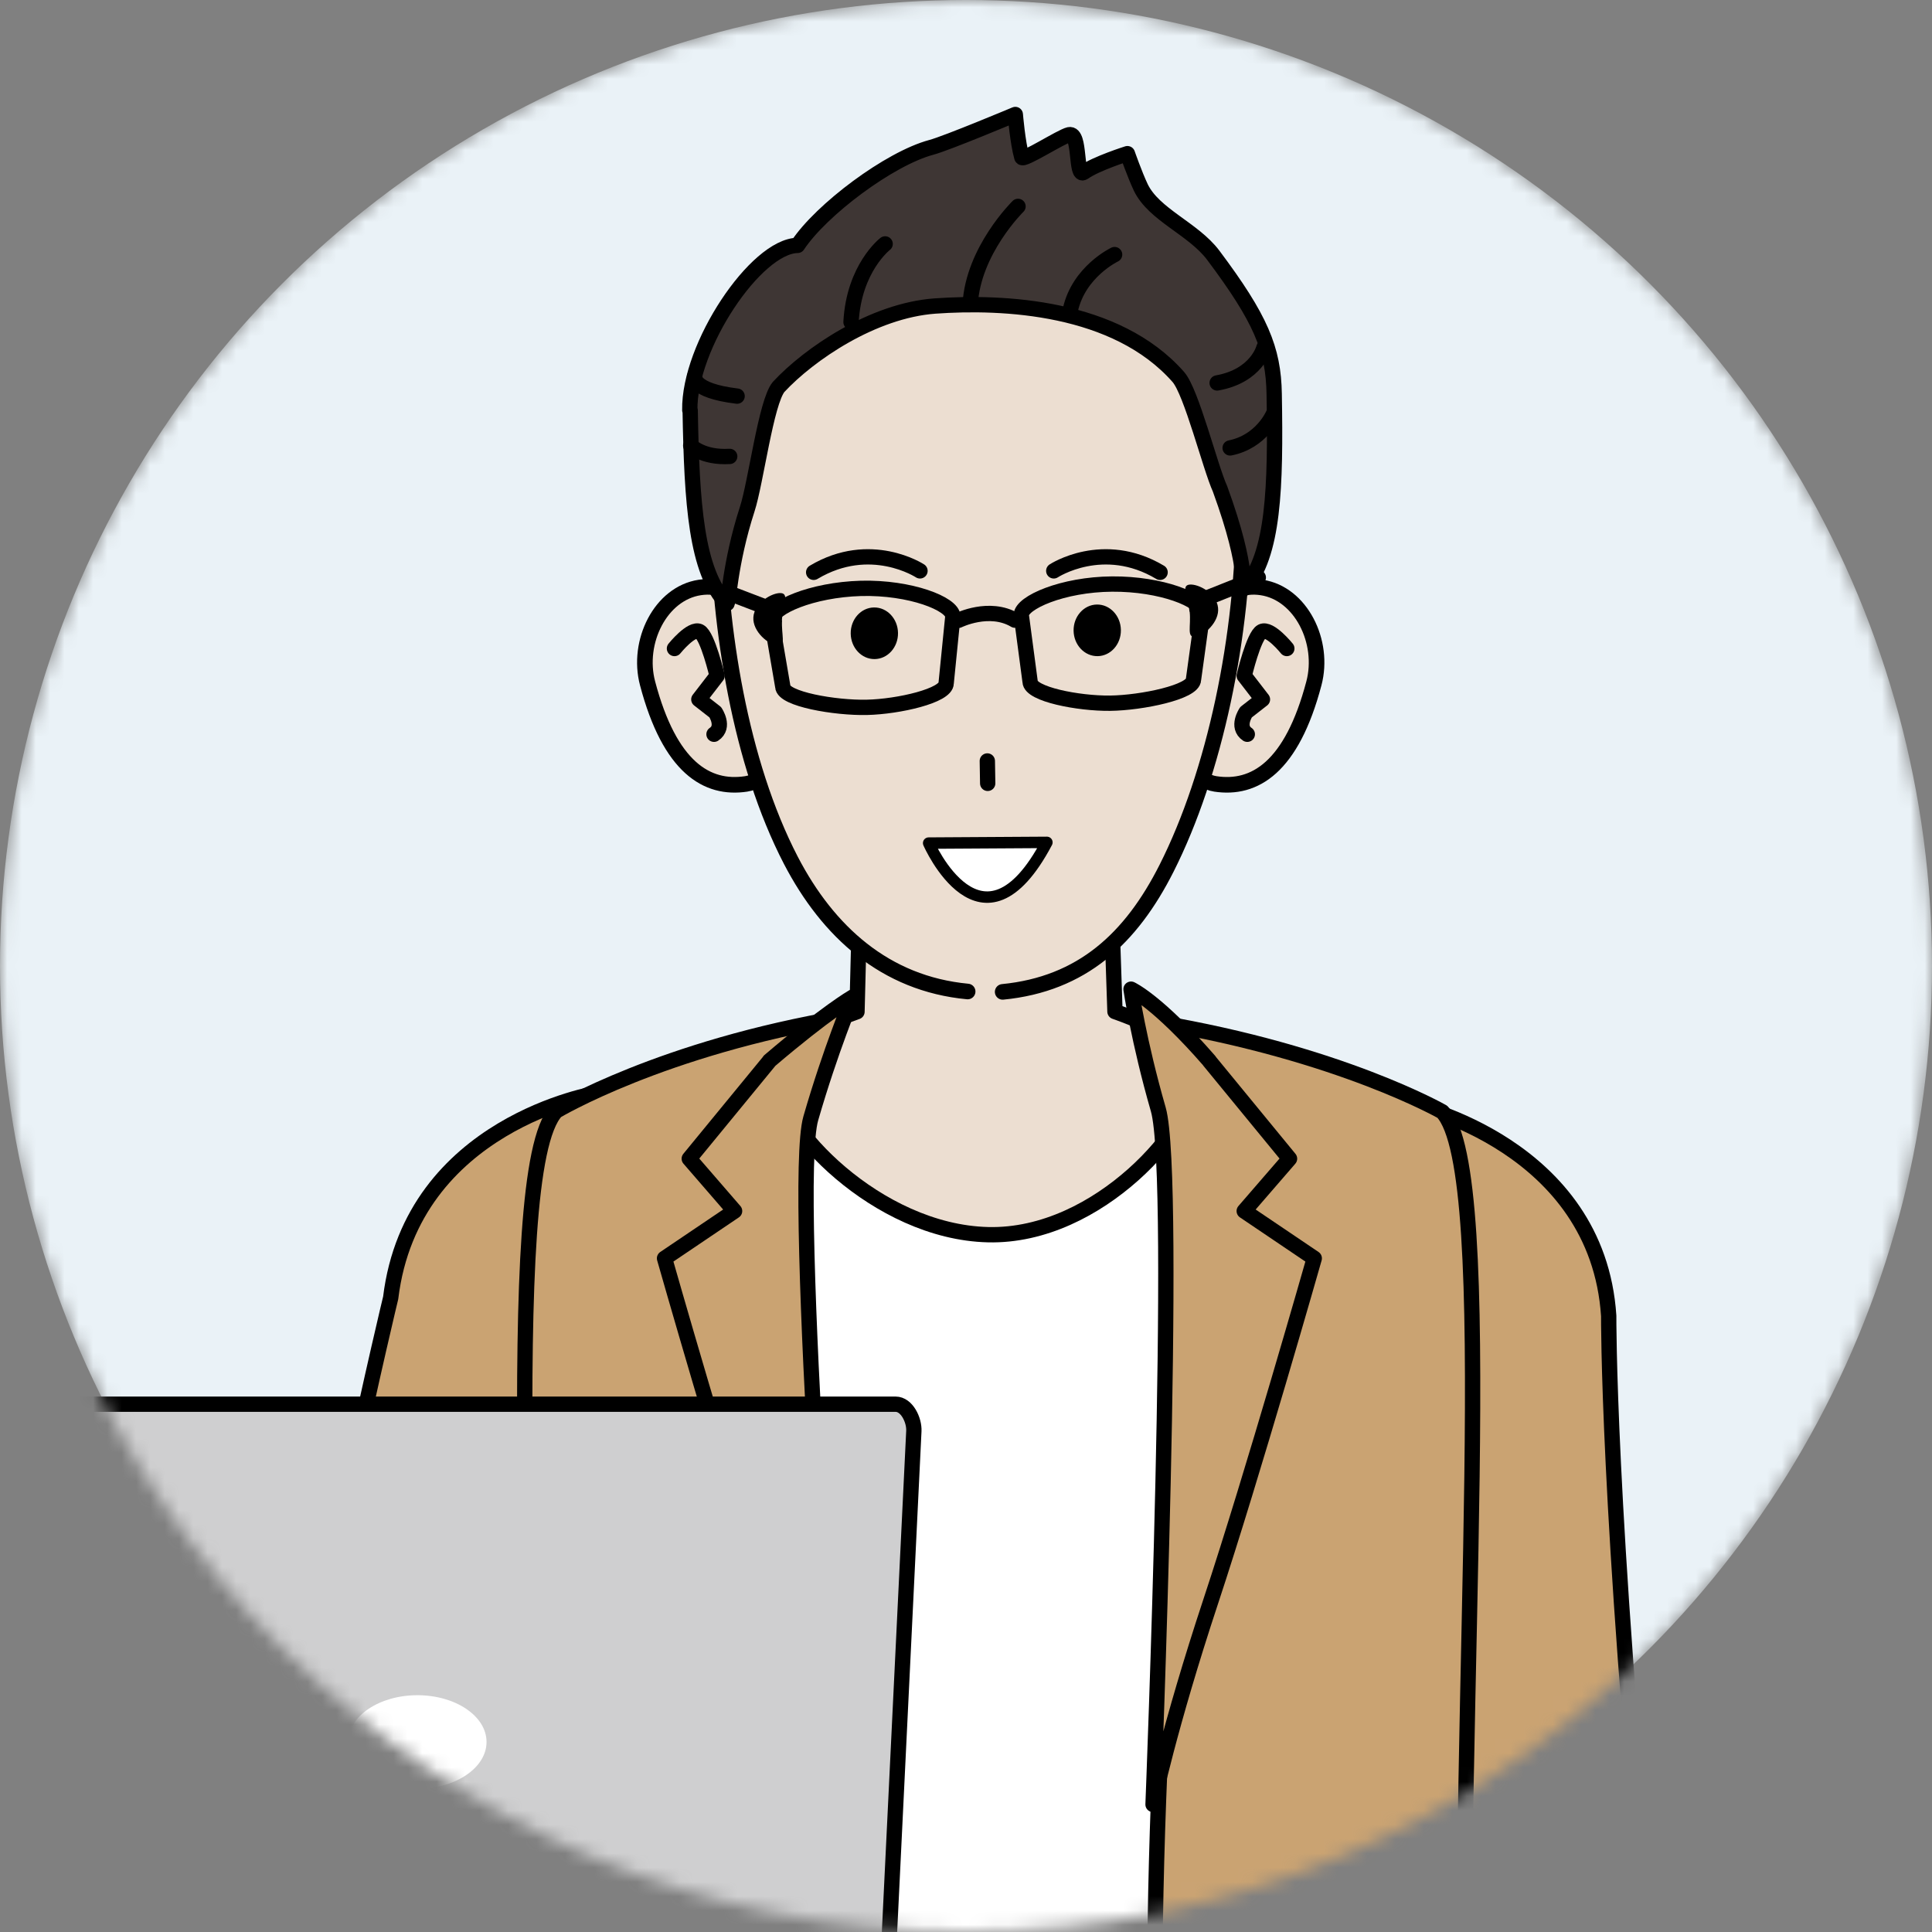 <svg width="135" height="135" viewBox="0 0 135 135" fill="none" xmlns="http://www.w3.org/2000/svg">
<rect x="0" y="0" width="135" height="135" fill="#808080" stroke="none"/>
<mask id="mask0_1349_23826" style="mask-type:alpha" maskUnits="userSpaceOnUse" x="0" y="0" width="135" height="135">
<circle cx="67.5" cy="67.5" r="67.5" fill="#D9D9D9"/>
</mask>
<g mask="url(#mask0_1349_23826)">
<circle cx="67.5" cy="67.5" r="67.5" fill="#EAF2F7"/>
<path d="M98.975 129.53L100.3 162H117.67C117.09 155.188 116.295 146.459 115.274 135.749C112.322 105.045 112.41 91.951 112.41 91.951C111.628 80.005 98.711 77.204 98.711 77.204L98.837 111.794L98.963 129.53H98.975Z" fill="#CAA372"/>
<path d="M117.67 161.331C117.09 154.52 116.295 146.459 115.274 135.749C112.322 105.045 112.41 91.951 112.41 91.951C111.628 80.005 98.711 77.204 98.711 77.204L98.837 111.794L98.963 129.53L100.287 161.331" stroke="black" stroke-width="1.07" stroke-linecap="round" stroke-linejoin="round"/>
<path d="M41.692 76.397C41.692 76.397 28.787 78.491 27.299 90.689C27.299 90.689 22.328 111.214 18.532 134.879C15.857 151.517 21.773 154.368 27.362 155.062C32.95 155.769 37.617 150.534 37.617 150.534L39.8 129.606L41.036 111.264L41.692 76.397Z" fill="#CAA372" stroke="black" stroke-width="1.07" stroke-linecap="round" stroke-linejoin="round"/>
<path d="M99.644 161.988L98.168 80.118C98.168 80.118 80.482 72.878 79.208 72.512C76.925 71.868 61.459 72.272 59.189 72.726C57.902 72.979 40.683 80.118 40.683 80.118L39.308 161.988H99.644Z" fill="white"/>
<path d="M83.535 75.363C83.535 73.269 81.315 71.894 77.909 70.683L77.392 55.268H60.273L59.883 70.695C56.502 71.894 54.282 73.269 54.282 75.363C54.282 78.592 61.245 86.085 69.041 86.275C76.837 86.464 83.51 78.504 83.51 75.363H83.535Z" fill="#ECDED1" stroke="black" stroke-width="1.07" stroke-linecap="round" stroke-linejoin="round"/>
<path d="M36.999 145.601C36.861 151.253 36.508 156.854 36.079 161.988H57.246C59.832 143.545 59.201 121.469 56.275 101.299C52.339 74.253 58.974 71.074 58.974 71.074C46.196 73.218 38.854 77.633 38.854 77.633C34.867 81.847 37.643 118.833 36.999 145.601Z" fill="#CAA372"/>
<path d="M57.259 161.988C59.845 143.545 59.214 121.469 56.287 101.299C52.352 74.253 58.987 71.074 58.987 71.074C46.208 73.218 38.866 77.633 38.866 77.633C34.88 81.847 37.655 118.833 37.012 145.601C36.873 151.253 36.52 156.854 36.091 161.988" stroke="black" stroke-width="1.07" stroke-linecap="round" stroke-linejoin="round"/>
<path d="M81.92 161.988H103.315C102.886 156.879 102.52 151.278 102.394 145.601C101.763 118.845 104.766 81.884 100.767 77.684C100.767 77.684 93.614 73.584 80.835 71.439C80.835 71.439 83.484 87.195 82.841 95.294C81.025 118.24 79.536 142.851 81.908 161.988H81.92Z" fill="#CAA372"/>
<path d="M103.328 161.988C102.899 156.879 102.533 151.278 102.407 145.601C101.776 118.845 104.778 81.884 100.779 77.684C100.779 77.684 93.627 73.584 80.848 71.439C80.848 71.439 83.497 87.195 82.854 95.294C81.037 118.24 79.549 142.851 81.92 161.988" stroke="black" stroke-width="1.07" stroke-linecap="round" stroke-linejoin="round"/>
<path d="M53.764 74.139L48.163 80.964L51.33 84.622L46.435 87.927C46.435 87.927 50.737 103.04 53.663 111.883C56.59 120.725 58.621 126.087 58.621 126.087C58.621 126.087 55.278 82.919 56.653 78.151C58.028 73.382 59.58 69.674 59.58 69.674C59.58 69.674 57.738 70.734 53.764 74.127V74.139Z" fill="#CAA372" stroke="black" stroke-width="1.07" stroke-linecap="round" stroke-linejoin="round"/>
<path d="M84.506 74.139L90.107 80.964L86.941 84.622L91.835 87.927C91.835 87.927 87.534 103.04 84.607 111.882C81.681 120.725 80.57 126.087 80.57 126.087C80.57 126.087 82.311 82.288 80.936 77.52C79.561 72.752 79.032 69.119 79.032 69.119C79.032 69.119 80.873 69.951 84.506 74.127V74.139Z" fill="#CAA372" stroke="black" stroke-width="1.07" stroke-linecap="round" stroke-linejoin="round"/>
<path d="M55.858 135.03C57.064 135.03 58.041 133.946 58.041 132.608C58.041 131.27 57.064 130.186 55.858 130.186C54.653 130.186 53.676 131.27 53.676 132.608C53.676 133.946 54.653 135.03 55.858 135.03Z" fill="#CAA372" stroke="black" stroke-width="1.07" stroke-linecap="round" stroke-linejoin="round"/>
<path d="M53.323 46.185C53.764 49.149 54.887 54.359 52.137 54.776C49.4 55.192 46.801 53.628 45.249 47.749C44.48 44.848 46.158 41.467 48.895 41.051C51.633 40.635 52.869 43.208 53.323 46.185Z" fill="#ECDED1" stroke="black" stroke-width="1.09" stroke-linecap="round" stroke-linejoin="round"/>
<path d="M47.129 45.315C47.129 45.315 48.315 43.839 48.882 44.129C49.45 44.419 50.106 47.22 50.106 47.22L48.832 48.872L49.98 49.768C49.98 49.768 50.674 50.79 49.892 51.307" stroke="black" stroke-width="1.07" stroke-linecap="round" stroke-linejoin="round"/>
<path d="M83.737 46.185C83.295 49.149 82.173 54.359 84.923 54.776C87.66 55.192 90.259 53.628 91.81 47.749C92.58 44.848 90.902 41.467 88.165 41.051C85.427 40.635 84.191 43.208 83.737 46.185Z" fill="#ECDED1" stroke="black" stroke-width="1.09" stroke-linecap="round" stroke-linejoin="round"/>
<path d="M89.918 45.315C89.918 45.315 88.732 43.839 88.165 44.129C87.597 44.419 86.941 47.22 86.941 47.22L88.215 48.872L87.067 49.768C87.067 49.768 86.373 50.79 87.156 51.307" stroke="black" stroke-width="1.07" stroke-linecap="round" stroke-linejoin="round"/>
<path d="M86.903 35.525C86.903 44.52 84.859 54.056 81.517 60.679C78.817 66.04 75.487 69.169 68.94 69.282C62.04 69.396 58.116 65.612 55.266 60.124C51.696 53.236 50.27 43.952 50.131 36.144C49.892 22.129 57.675 12.113 67.83 11.936C77.984 11.759 86.891 21.498 86.903 35.513V35.525Z" fill="#ECDED1"/>
<path d="M67.615 69.282C61.85 68.74 57.852 65.094 55.266 60.124C51.696 53.236 50.27 43.952 50.131 36.144C49.892 22.129 57.675 12.113 67.83 11.936C77.984 11.759 86.891 21.498 86.903 35.513C86.903 44.507 84.859 54.044 81.517 60.666C79.032 65.586 75.6 68.765 70.062 69.308" stroke="black" stroke-width="1.09" stroke-linecap="round" stroke-linejoin="round"/>
<path d="M76.696 45.849C77.609 45.837 78.337 45.019 78.323 44.023C78.309 43.026 77.558 42.229 76.646 42.242C75.733 42.255 75.004 43.073 75.018 44.069C75.032 45.065 75.783 45.862 76.696 45.849Z" fill="black"/>
<path d="M61.121 46.054C62.034 46.041 62.763 45.224 62.749 44.227C62.735 43.231 61.984 42.434 61.071 42.447C60.158 42.459 59.43 43.277 59.444 44.273C59.458 45.27 60.209 46.067 61.121 46.054Z" fill="black"/>
<path d="M64.285 39.89C64.285 39.89 60.828 37.619 56.855 39.991" stroke="black" stroke-width="1.07" stroke-linecap="round" stroke-linejoin="round"/>
<path d="M73.632 39.89C73.632 39.89 77.089 37.619 81.063 39.991" stroke="black" stroke-width="1.07" stroke-linecap="round" stroke-linejoin="round"/>
<path d="M60.576 49.426C62.797 49.376 66.127 48.606 66.114 47.736L66.581 43.068C66.568 42.198 63.616 41.025 60.16 41.113C56.704 41.214 53.878 42.463 53.903 43.333L54.698 47.975C54.711 48.846 58.356 49.477 60.576 49.426Z" stroke="black" stroke-width="1.07" stroke-linecap="round" stroke-linejoin="round"/>
<path d="M77.568 49.137C75.348 49.162 71.993 48.506 71.98 47.636L71.362 42.981C71.362 42.11 74.251 40.836 77.707 40.811C81.163 40.786 84.027 41.946 84.04 42.817L83.396 47.484C83.396 48.355 79.788 49.111 77.568 49.137Z" stroke="black" stroke-width="1.07" stroke-linecap="round" stroke-linejoin="round"/>
<path d="M87.925 40.356L84.431 41.744" stroke="black" stroke-width="1.07" stroke-linecap="round" stroke-linejoin="round"/>
<path d="M49.917 41.05L53.411 42.388" stroke="black" stroke-width="1.07" stroke-linecap="round" stroke-linejoin="round"/>
<path d="M66.972 43.346C66.972 43.346 69.129 42.274 70.92 43.334" stroke="black" stroke-width="1.07" stroke-linecap="round" stroke-linejoin="round"/>
<path d="M54.647 43.347C54.584 44.356 54.95 45.138 54.332 45.1C53.714 45.062 52.579 44.141 52.642 43.132C52.705 42.123 53.954 41.404 54.559 41.442C55.177 41.48 54.698 42.337 54.635 43.347H54.647Z" fill="black"/>
<path d="M83.131 42.754C83.232 43.763 82.904 44.558 83.51 44.495C84.128 44.431 85.225 43.46 85.112 42.464C85.011 41.454 83.737 40.786 83.119 40.849C82.501 40.912 83.018 41.745 83.119 42.754H83.131Z" fill="black"/>
<path d="M68.99 53.173L69.016 54.738" stroke="black" stroke-width="1.07" stroke-linecap="round" stroke-linejoin="round"/>
<path d="M64.891 58.912C64.891 58.912 68.612 67.44 73.153 58.862L64.891 58.912Z" fill="white" stroke="black" stroke-width="0.8" stroke-linecap="round" stroke-linejoin="round"/>
<path d="M48.201 28.663C48.126 24.185 52.818 17.196 55.732 17.146C57.385 14.648 62.153 11.078 65.08 10.296C66.165 10.006 70.946 8 70.946 8C70.946 8 71.11 9.981 71.4 10.99C71.475 11.267 74.137 9.539 74.705 9.413C75.525 9.236 75.121 12.466 75.739 12.037C76.584 11.431 78.779 10.737 78.779 10.737C78.779 10.737 79.284 12.188 79.713 13.096C80.634 15.014 83.371 15.973 84.771 17.827C88.089 22.255 88.985 24.387 89.035 27.527C89.149 34.062 89.01 38.78 86.954 41.101C86.714 41.366 87.42 40.104 85.251 34.163C84.557 32.636 83.257 27.389 82.337 26.342C77.985 21.397 70.088 21.044 65.332 21.384C60.993 21.7 56.54 24.74 54.408 27.036C53.525 28.095 52.818 33.721 52.213 35.576C50.964 39.436 50.913 42.312 50.787 42.173C48.643 39.915 48.34 35.197 48.227 28.675L48.201 28.663Z" fill="#3E3634" stroke="black" stroke-width="1.07" stroke-linecap="round" stroke-linejoin="round"/>
<path d="M61.85 17.044C61.85 17.044 59.668 18.722 59.466 22.507" stroke="black" stroke-width="1.07" stroke-linecap="round" stroke-linejoin="round"/>
<path d="M71.135 14.421C71.135 14.421 67.994 17.499 67.792 21.271" stroke="black" stroke-width="1.07" stroke-linecap="round" stroke-linejoin="round"/>
<path d="M77.884 17.789C77.884 17.789 75.386 18.974 74.793 21.649" stroke="black" stroke-width="1.07" stroke-linecap="round" stroke-linejoin="round"/>
<path d="M88.959 28.966C88.959 28.966 88.152 30.858 85.957 31.299" stroke="black" stroke-width="1.07" stroke-linecap="round" stroke-linejoin="round"/>
<path d="M48.264 31.135C48.264 31.135 49.072 32.006 50.989 31.892" stroke="black" stroke-width="1.07" stroke-linecap="round" stroke-linejoin="round"/>
<path d="M88.316 24.298C88.316 24.298 87.824 26.266 85.049 26.758" stroke="black" stroke-width="1.07" stroke-linecap="round" stroke-linejoin="round"/>
<path d="M48.542 26.291C48.542 26.291 48.264 27.288 51.506 27.679" stroke="black" stroke-width="1.07" stroke-linecap="round" stroke-linejoin="round"/>
<path d="M60.526 142.057H-1.677C-2.421 142.057 -3.027 141.476 -3.052 140.732L-5.537 99.545C-5.563 98.763 -4.705 98.12 -3.935 98.12H62.582C63.364 98.12 63.894 99.23 63.856 99.999L61.876 140.732C61.85 141.476 61.245 142.057 60.501 142.057H60.526Z" fill="#CFCFD0" stroke="black" stroke-width="1.07" stroke-linecap="round" stroke-linejoin="round"/>
<path d="M29.166 124.989C31.834 124.989 33.997 123.526 33.997 121.721C33.997 119.917 31.834 118.454 29.166 118.454C26.497 118.454 24.334 119.917 24.334 121.721C24.334 123.526 26.497 124.989 29.166 124.989Z" fill="white"/>
<path d="M21.912 151.05C20.689 151 19.578 148.616 19.25 147.051C18.784 144.806 18.557 141.602 18.443 140.29C18.216 137.717 18.595 136.543 18.897 134.21C19.288 131.17 19.465 129.845 20.928 130.211C22.417 130.577 22.291 132.683 22 138.827C22.139 139.356 22.631 142.031 23.098 143.381C23.577 144.781 24.032 144.844 24.095 144.869C24.309 143.343 23.703 138.991 23.905 137.199C24.17 134.916 24.624 132.772 24.801 131.472C25.23 128.268 25.507 127.095 27.009 127.41C28.144 127.65 28.257 130.223 28.32 136.96C28.358 140.593 29.128 144.276 29.191 144.289C29.304 143.746 29.733 139.167 29.759 138.574C29.948 133.264 28.611 128.117 31.55 128.596C32.748 128.798 33.442 134.411 33.644 138.385C33.821 142.018 33.959 144.024 34.123 144.112C34.804 143.822 34.918 143.835 35.196 141.665C35.498 139.306 35.246 135.37 35.435 134.613C35.713 133.491 37.58 132.292 37.946 135.446C38.084 136.606 38.4 140.252 38.425 142.611C38.501 149.625 35.914 150.558 35.914 150.558C35.914 150.558 34.577 151.656 32.572 152.11C31.815 152.287 31.033 151.858 30.238 151.87C29.267 151.883 28.119 152.299 26.718 152.223C26.088 152.198 24.574 151.769 24.208 151.681C22.328 151.29 21.912 151.025 21.912 151.025V151.05Z" fill="#ECDED1" stroke="black" stroke-width="1.07" stroke-linecap="round" stroke-linejoin="round"/>
</g>
</svg>

